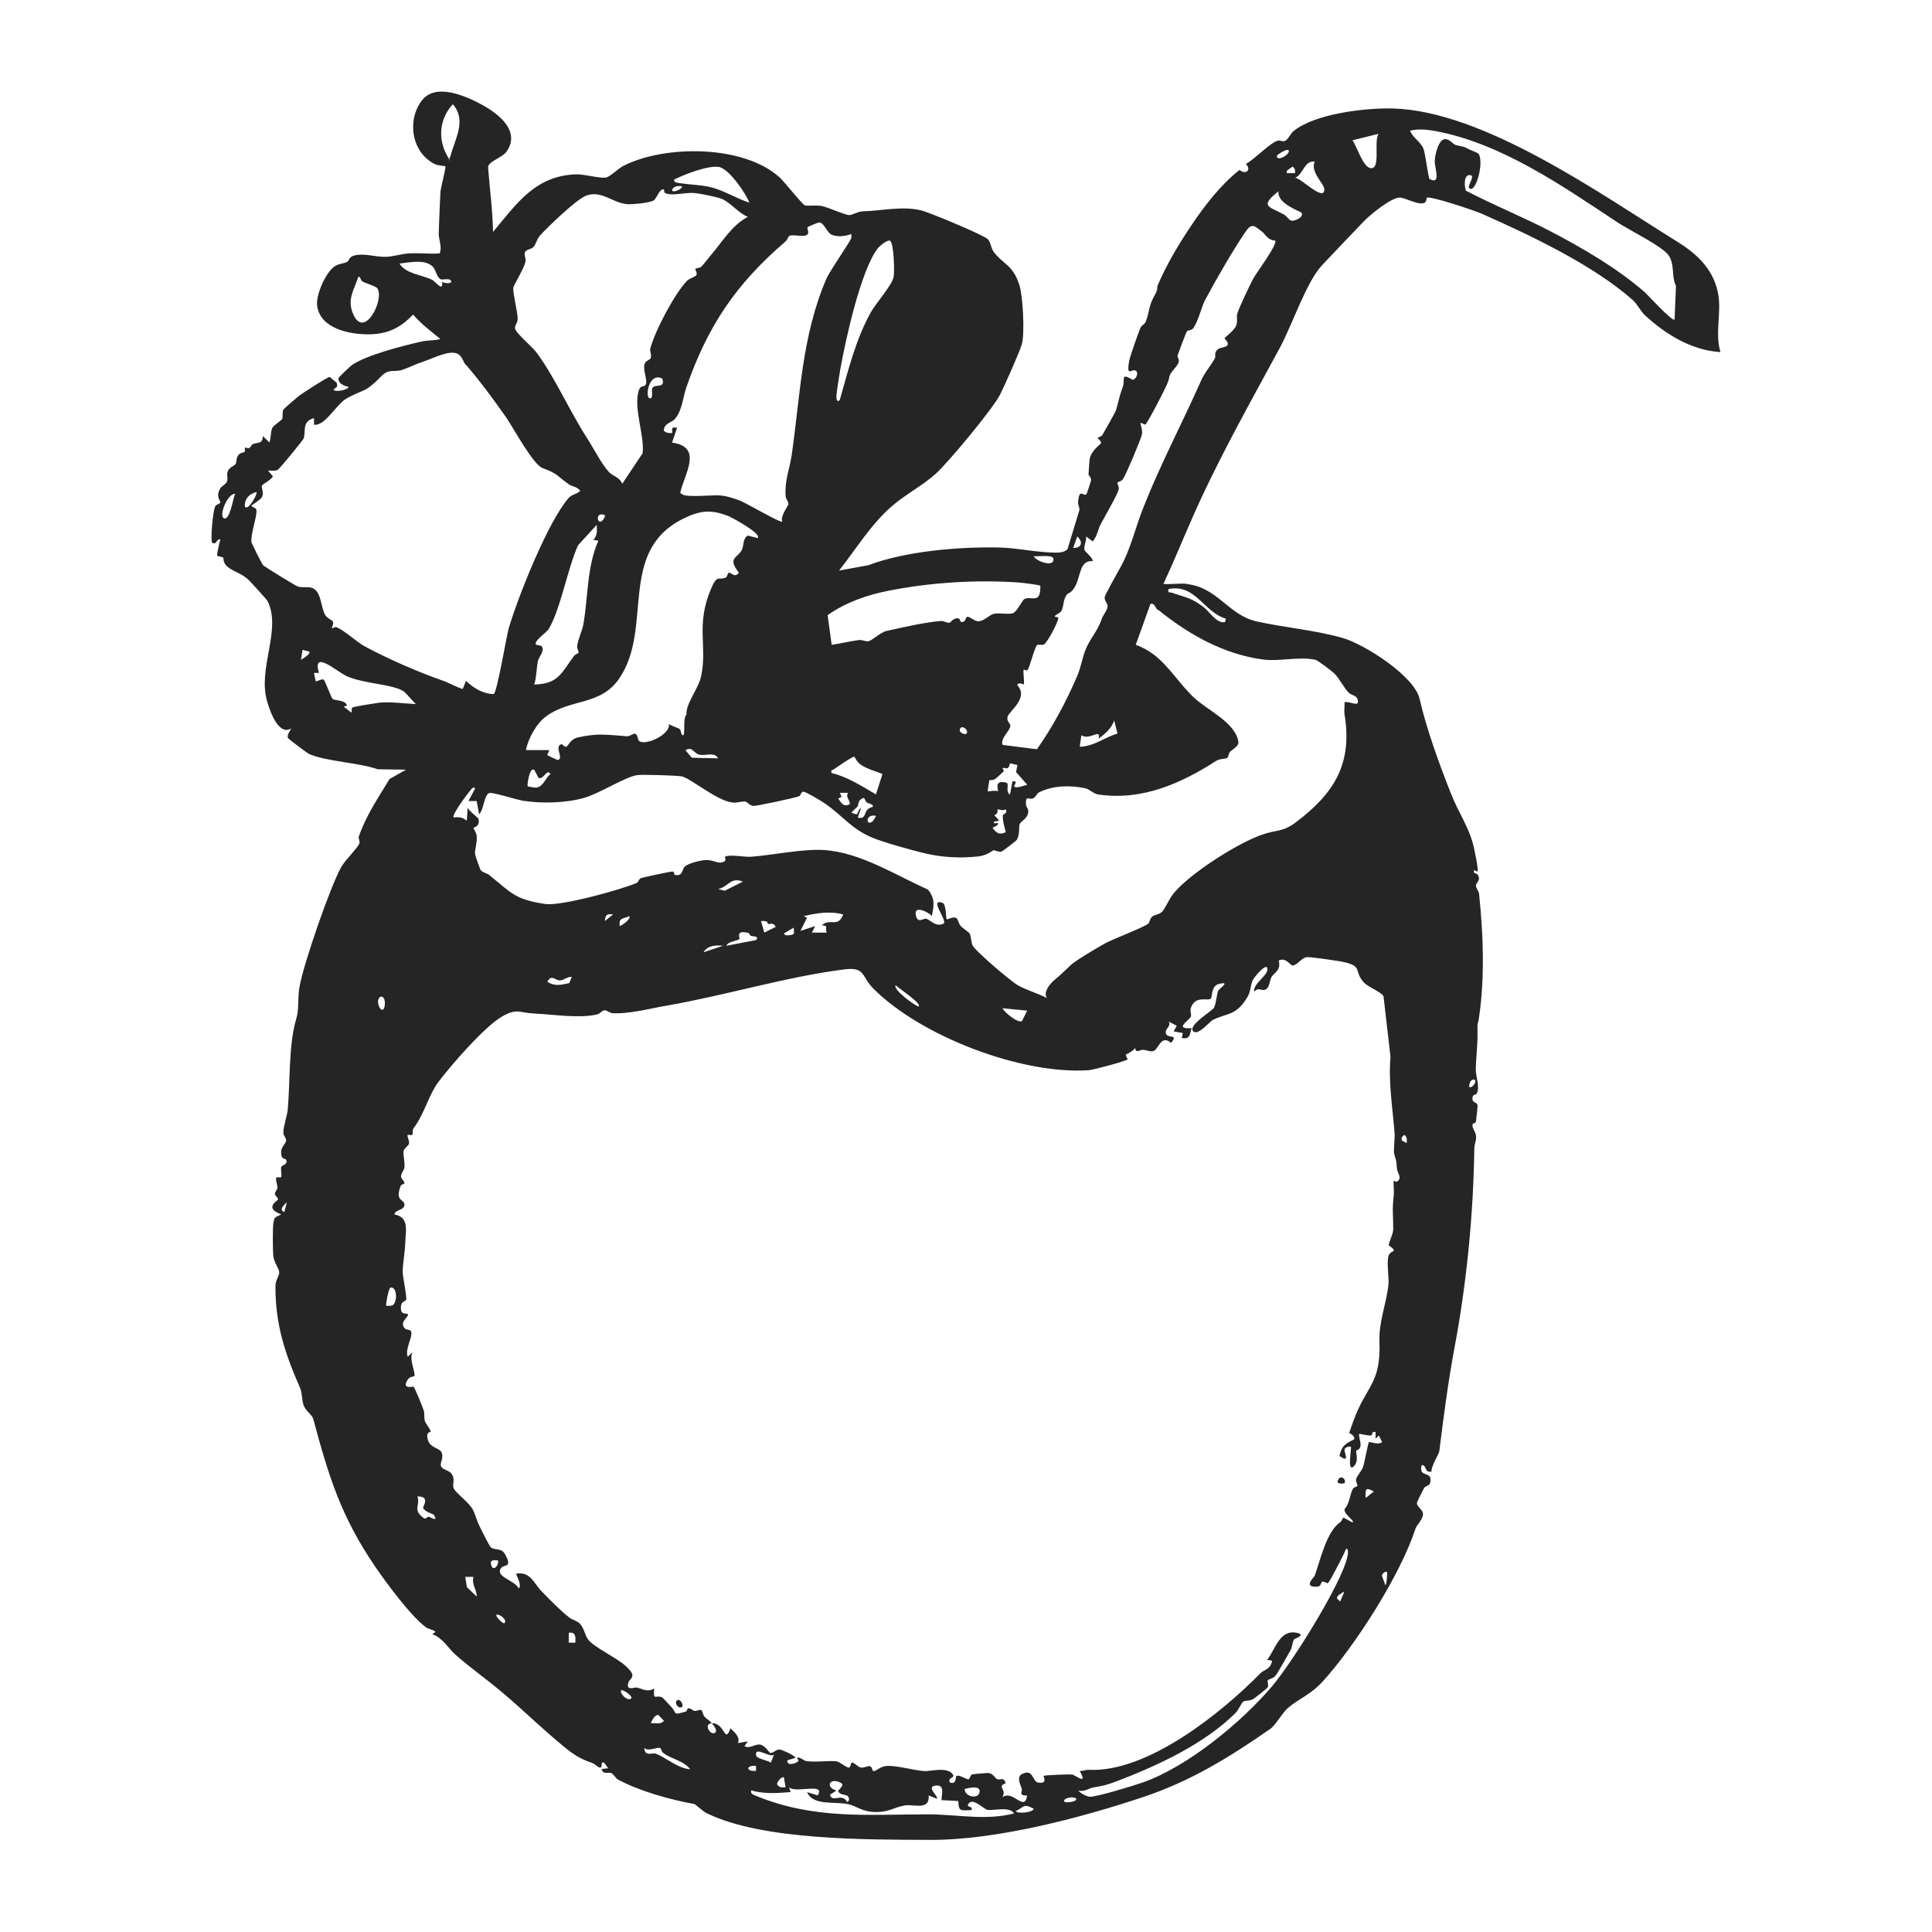 <?xml version="1.0" encoding="UTF-8"?>
<svg xmlns="http://www.w3.org/2000/svg" id="Layer_1" version="1.1" viewBox="0 0 2100 2100">
  <!-- Generator: Adobe Illustrator 29.6.1, SVG Export Plug-In . SVG Version: 2.1.1 Build 9)  -->
  <defs>
    <style>
      .st0 {
        fill: #252525;
      }
    </style>
  </defs>
  <path class="st0" d="M1290.6,634.9c33.3,4,44.7,33.8,75.5,40.6,30,6.6,63.3,9.5,92.9,17.8,23.6,6.6,78.3,41.4,84,66.2,7.2,32,21.9,72.4,34.7,104.5,7.3,18.4,18.3,34.2,23.4,53.4,1.2,4.4,6.3,27.9,4.8,30.1l-3.5-1.8c-1.5,4.7,2.4,3,3.6,4.8,4.3,6.5-1.6,8.4-1.7,12.2-.1,2.7,3.1,5.7,3.4,9,4.6,43.8,6.3,90.2,0,133.8-1.5,10.3-2,4.1-1.7,16.3.3,13.7-1.7,27.9-1.9,41,0,7.1,4.8,19,1,25.9-1,1.8-5.2.3-4.6,6.2.4,4.3,5.2,2.6,5.6,7.1,0,.9-1.6,16.4-1.9,17.6-.4,1.5-3.9.7-3.7,3.8.2,4.2,3.8,6.8,4,12.5.1,4-2,8.2-2,12.5-.9,70.7-8.4,146.8-21.2,214.7-7.2,38.6-12.1,76.1-16.8,114-.5,4.1-9,16.1-8.5,22.5-8.5,1.3-4.7-7.3-10.7-7.1-4,15.4,13.4,4.6,8.9,20.2-.6,2-4.8,2.4-6.3,4.8-1.1,1.8-7.5,14.7-7.7,15.5-.8,5.1,7.1,7.6,6.5,13.5-.5,5.4-7,11.5-8.2,15.2-16,49.6-64.9,126.4-100.5,165.7-13,14.4-25.2,18.4-37.5,28.6-6.7,5.6-14,19.3-19.7,23.2-44.1,30.6-86,56.7-138.4,74.2-68.8,22.9-160.1,46.9-232.3,46.5-67.8-.4-181.8.7-242.3-29.2-4-2-11.9-9.6-13.2-9.8-25.4-4.6-59.1-13.8-82.7-26.5-2.8-1.5-4.9-6-7.4-7.1-3.4-1.6-8.7,2.4-10.6-4.4l7.2-.9-4.5-6.2c-5.2-1.3-.1,6.7-5.3,5.3-1.9-.5-4.7-3.8-7.7-4.8-12.3-4.4-18.8-8.1-29.6-16.9-22.9-18.6-44.6-39.9-66.5-58.5-16.9-14.4-35.7-27.6-52.4-42.3-7.5-6.6-14.1-18.6-25.2-22.2l3.5-2.6c-3.2-3.1-7-2.4-10.8-5.3-16-11.8-42.8-48.1-54.5-65.2-37.2-54.5-50.7-97.9-67.6-161-1.1-4.3-8.2-8.7-10.4-14.7-2.2-6-1.5-13.4-4-19.2-16-36.4-26.9-68.5-26.7-110.5,0-6.7,4.4-11,4.1-15-.4-4.7-5.9-10.8-6.5-18.3-.5-5.9-.7-30.3.2-35.3,1.3-7.9,2.2-5.5,8.4-9.4-19.1-7-3.8-14.6-3.5-16.1.4-2-3-4-3.2-5.7-.4-2.7,2.6-4.8,2.7-7,.1-2.7-2.6-9.9-1.1-11.3.6-.6,4.4.5,5-.2,1.2-1.2-.6-8.3.2-11.1.6-2,8.1-2.9,5.1-8.1-.9-1.5-5.5.5-5.2-8.3.2-6,5.4-9.2,5.4-12.5,0-2.8-3-5.2-3-8.6.1-7.7,4.1-17.4,4.8-25.4,2.7-30,.8-69.7,9.1-97.7,3.5-11.6,1.4-21.4,3.5-34.4,3.9-24,33.5-109.8,45.6-131.2,4.5-7.9,17.2-19.8,19.5-25.3,1.1-2.6-1.2-5.6-.5-7.6,7.8-22.8,20.9-41.9,33.4-62.6l18-10.2-30.7-.4c-21-7.4-55.3-8.3-74.7-16.6-1.4-.6-22.2-16-22.9-17.3-2-3.4,3.8-10,3.3-10.4-13.9,8.1-23.2-19.5-26.2-30.1-10.2-36,16.3-77.7.5-108.7-.7-1.4-18.6-21-20.7-23-7.4-7-17-8.9-23.1-14.4-4.8-4.2-3.8-9-4.1-9.4-1.5-1.4-6.2-1.5-6.7-2.2-.7-1.1,2.6-15,3.5-17.7-4.6-1.3-4,6.6-8.9,3.5-2.2-1.4.5-34.4,3.4-39.8,1-1.8,5.1-2.4,5.4-4,.4-1.7-5.2-5.7-.4-14.7,1.8-3.4,6.4-4.6,7.7-8.3,1.3-3.6-.6-6.5.5-10,1.8-5.7,6.9-6,8.9-8.9,1-1.5.4-6.7,3-9.7,2.5-2.8,5.6-2.3,6.6-3.3,1-1.1,0-4,.5-4.7.2-.3,3.4,1.2,4.7.4,2-1.2,2.2-3.3,3.6-4,5.2-2.7,10.9.6,11.1-9l7.1,7.1c2-4.9,1.1-11.1,3.1-15.7,1.2-2.8,10.2-8.5,10.7-9.7,1.4-3.2-.2-7,1.4-10.3.5-1,13.9-12.5,16.1-14.3,3.9-3.2,31.5-21,34.3-21.3l7.6,6.4c1.7,6.3-1.5,4.3-3.5,7.7,3.2,3,18.1-.9,16.1-3.5-4.3-.4-11.9-4.1-10.5-9.5.2-1,13-13,14.6-14.1,16.1-11,56.5-21.2,76.2-25.6,6.4-1.4,13.4-.7,19.8-2.6-10.5-8.7-20.3-15.7-29.7-26.6-13.7,14.5-27.6,21.3-48,21.5-20.9.2-53.3-6.1-56.3-31.4-1.4-11.6,9.5-36.7,19.7-42.9,4.6-2.8,9-2.4,13-4.5,1.8-.9,2.2-5.1,6.5-6.5,10.7-3.5,24.3,1.3,35,1.1,7.6-.1,17.3-3.2,25-3.7,11.3-.7,22.7.7,34,0,3-7.6-1.3-14.9-1-22.3.6-14.8,1-30,1.9-44.8.3-4.6,6.3-26.7,5.3-27.7-.4-.4-7.8-.5-11.2-2.2-25.3-12.3-31-47.2-14.5-69.1,14.9-19.7,47.5-5.2,65,4.2,17.6,9.5,42.7,28.3,27.5,50.8-4.9,7.3-19.5,10.5-20.4,17.2,1.8,23.7,5,46.9,5.4,70.5,25.7-30.6,45.7-61.1,90.3-62.6,8.3-.3,24.4,4.3,32,3.6,4.4-.4,14.1-10.1,19.4-12.8,45.1-23,131-23,170.1,12.8,5.1,4.7,24.4,29.3,27.2,30.1,3.5,1,12.5-.5,18.7.8s24.4,9.5,29.4,9.8c3,.2,9.5-3.9,14.7-4.1,19.6-.4,42.9-6.1,63.6-1,9,2.2,68.1,26.8,72.4,31.3,3.3,3.4,3.4,9.6,6.2,13.5,10.1,13.8,20.8,13.7,28.1,36.2,3.9,11.9,6,52.8,2.7,64.4-2.4,8.6-18.8,45.2-23.7,54.9-8,15.7-56,73.3-69.7,85.8-14,12.7-33.8,23.1-48.2,35.7-22.9,20-38.4,46.1-57.1,69.7l31.7-5.8c40.8-15.3,97.4-20.1,141.6-19.3,20.2.4,42.5,5.6,62.4,5.6,4.8,0,8.9-.4,12.6-3.6l12.9-42.5c.5-2.9-1.6-5.9-1.4-8.5,1.2-16.3,5.7-6.2,9-8.8.6-.5,4.9-14,5.1-14.9.4-3.7-2.7-5.5-2.7-6.7.3-4.1.7-12.1,1.1-15.9,1.2-9.9,12.3-17,12.5-18.1.5-2.1-3.6-4.9-3.6-5.3,0-1.2,4-2,4.8-3.2,2-3.3,14.5-25.4,15-27.1,2.8-9.3,3.5-15,7.5-25.9,2.9-7.9-3.2-15.4,10.9-7.3,4.3-1.2,7-9.4,1.9-10.4-4-.8-8.8,7.1-6-9.9.7-4.5,10.1-31,12.2-36,1.6-3.6,4.6-3.7,5.8-6.8,4.6-11.6,2.4-15.8,10.4-30.1,3.8-6.9,1-5.6,2.8-9.8,9.5-22.4,22.9-44.7,36-64.2,14.9-22.2,31.9-44.4,52.8-61,6.6,5.6,13.5.2,6.9-6.5,9.2-4.9,25.2-21.8,33.7-25,3.5-1.3,6,1.2,8.8,0,3.3-1.3,6.3-8.3,9.2-10.6,23.4-19.2,78.6-25.4,107.9-24.7,99,2.6,225.8,92.9,309.3,144.8,22.5,13.9,40.6,31.3,44.8,58.8,3,19.6-3.9,42,2.2,61.2-31.3-1.8-59.5-19.2-82.2-40.1-4.3-4-8.7-12.6-13.1-16.4-43.1-38.2-111.2-70.4-164.2-93.9-7.1-3.2-56.6-19.9-60-17.3.5,13.4-20.3.8-28.1-.2-9.1-1.3-33.4,18.8-40.1,25.8-14.9,15.5-30.7,32.1-45.3,47.6-17.2,18.3-32.3,64.6-46,89.9-32.2,59.6-66.6,120.2-94.7,183.9-10.7,24.2-20.6,48.7-31.8,72.7,8.3.7,17.8-1,25.9,0ZM489.5,170.4c4.7-19.2,18.3-39.4,2.7-57.1-14.1,15.2-16.6,36.6-6.7,54.9s0,3,4,2.3ZM1820.2,347.3l1.5-36.6c-5.3-10.9-1-22.4-7.8-32.9-6.2-9.7-43.2-27.8-55.3-35.8-59.9-39.6-126.5-86.3-198.7-99.6-9.3-1.7-17.9-2.5-27.2-.4,3,8.1,11.7,11.9,14.7,20.1,2,5.5,5.1,31.9,6.6,32.6,12.8,6.5,5.3-12.1,5.5-19.6.1-5.9,3.9-23.9,11.3-23.9,5.1,0,8.5,5.6,11.5,6.4,9.2,2.5,6.5.5,15.4,5.1,2.3,1.2,8.8,3.3,9.6,4.7,6.1,10.2-3.8,43.9-10.3,37.1-2.5-2.7,7.2-13.8.9-14.2-7.2-.5-6.2,12.1-4.6,16.9,30.1,15.8,61.7,28.4,91.8,44.1,35.3,18.4,72,39.8,102.1,65.8,3.8,3.3,30.4,32.7,33.1,30.3ZM1498.7,145.4l-28.6,7.1c4.7,6.6,11.2,28.3,19.1,30.1,12.5,3,3.3-30.5,9.5-37.3ZM1400.4,163.2c-1.9-1.8-12.4,5.1-12.5,6.2-.4,7.5,16.2-2.8,12.5-6.2ZM1429,175.7c-11.4-1.5-11.6,12.8-21.4,17.8,4.7-2,32.3,27.4,31.9,12-.2-5.7-15.7-18.9-10.4-29.8ZM814.6,220.4c-4-10.4-22.3-37.3-33.5-39-11.5-1.7-37.9,8.3-48.7,14,.7,3.4,3.6,3.2,6.2,3.6,10.5,1.7,22.9,1.9,33.2,4.3,15.1,3.6,28.2,12.3,42.8,17ZM1407.6,188.2c.4-3.3,0-5.2-2.7-7.1l-6.2,4.5v2.6s8.9,0,8.9,0ZM741.4,202.6c-11.2-2.7-15.5,9.3-4.1,4,1.6-.8,3.8-2,4.1-4ZM721.7,206.1c-4.3-2.1-7.7,9.1-10.8,11.5-4,3-25.1,5-30.6,4.2-15.4-2.1-27.4-15.5-43.7-8.9-10.4,4.2-41.2,33.7-49.7,43.2-3.5,3.9-4.6,10-7.2,12.5-2.3,2.3-7.5,2.4-9,5.4-1.5,3,1.3,6.8.4,10.8-1.7,7.3-13,25.7-13.2,27.9-.6,5.5,4.8,26.9,4.8,33.9,0,4.8-4.1,7.7-2.6,11.3,2.2,5.6,18.3,18.8,23.1,25.3,19.9,26.8,35.9,63.6,55,93.2,7,10.8,15.7,28.2,23.9,36.9,3.8,4.1,11.5,5.3,14.2,12.6l22.2-33.2c2.4-19.4-10.9-51.1-3.7-69.5,1.9-4.9,5.9-1.9,7.2-5.6,1.9-5.1-3.1-14.5-1.6-21.2,1.1-5,5.9-4.4,7-7.5,1.1-3.2-1.3-6.9-.6-9.7,4.5-18.4,26.7-60.6,40-74,2.7-2.7,8.9-4.3,10.1-6.1,1.5-2.3-1.7-6.2-1.1-7.1.2-.3,4.9-.5,6.7-2.3,1.1-1,8.3-10.1,10.5-12.7,12.5-14.6,22-31.7,39.9-41.3-10.9-4.3-19.5-16.6-29.9-20.1-5.4-1.8-22.4-5.3-28.1-5.8-9.7-.9-25,3.7-31.9,0-1.4-.8-1.1-3.5-1.2-3.6ZM1414.6,231.2c-1-1.5-27-9.9-24.9-23.3-21.6,17.1-9.8,16.5,6,25.3,2.8,1.6,5.5,6.1,7.8,6.6,3.8.9,14.4-3.9,11.1-8.6ZM744.1,538.4c8.5,1.6,25.9,0,35.7,0s20.3,4.3,23.3,5.3c6.8,2.2,45.3,25.1,47.2,23.3-2.5-5.9,6.7-17.6,6.7-19,0-3.2-2.9-5.7-3.1-8.8-1-17.9,4.4-29,6.7-45,9.3-64.6,10.9-129,37.6-191.1,3.9-9,26.5-41.2,27.1-44.4.3-1.4,0-3,0-4.4-6.4,2.6-14.8,3.6-21.4.8-5.1-2.2-8-13.1-13.4-13.3-1.3,0-12.2,4.4-12.7,5.2-1,1.5,2.6,6.1-.7,8.3-4.1,2.8-15.2-1-19.4,1.2-.7.4-2,4.4-3.8,5.9-53.5,45.9-84.4,91.2-107.8,158.4-4,11.5-4.3,25-12.6,34.7-3,3.6-11.8,4.6-11.9,12.2.6,2.7,7.8,3.7,8.9,2.7,1.2-1.1-2.8-7.5,5.4-5.3l-5.4,16c33.9,4.7,13.7,33.5,8.9,54.4.2,1,3.9,2.7,4.5,2.8ZM1371.2,251.4c-8.3-6.6-10.8-9.2-17.9,1.3-13.8,20.3-31.4,51.1-43.2,73-4.4,8.3-7.3,22.9-13.1,31.1-1.9,2.6-5.7,1.8-6.9,3.4-.9,1.2-9.6,24.3-10.2,26.4-.7,2.2,4.7,4.4-1.9,12.4-9.9,11.8-4.5,6.5-9.6,19-2,4.9-21.3,42.4-23.5,43.5-.7.4-4.4-2.4-5.2-1.7-.5.5,2.8,8.4,1.4,13-2.1,7.1-16.4,41.4-20.3,47.7-1.7,2.8-5.8,3.4-6.1,3.9-.7,1.2,1.9,4.5,1.3,7.4-1.2,5.8-16.3,31.6-20.1,39-2.5,4.9-3.3,12.2-8.2,17.7l-7.1-5.4c.5,4.9-2.7,9.8-1.8,14.8.3,1.5,9.6,8.7,8.9,12-14.2-1.1-12.9,15.7-18.7,26.8-4.7,8.9-7.7,7.2-9.6,9.9-4.1,5.6-2.9,12.9-5.8,17.6-1.6,2.5-6.2,3.9-7,5.5-.7,1.5,3.4.3,3.7,1.9.6,3.5-12.3,27.7-15.7,29-2.1.8-5.9-.3-7.3.6-2.5,1.6-8.1,24.1-10.1,26.7-1.4,1.9-4.3-.3-4.4-.2-1.1,1.9,1,14.8,0,16.1-.5.6-5.6-3.2-7.1.9,13,13.9-8.8,28.2-10.5,34.3-1.4,5.1,3.1,7.1,3,10-.2,5.5-11.2,13.3-8.4,20.7l37.3,4.7c17.5-24.8,31.8-51.8,43.8-79.6,4.2-9.8,5.4-19.7,9-28.5,5.5-13.4,12.6-19.1,17.8-33.9,1.4-4,6.3-9.7,6.2-13.5,0-3.6-3.8-5.7-3.1-10.2.3-1.8,14.5-27.7,16.8-31.6,10.8-18.6,16.5-43.4,24.8-64.5,18.7-47.5,43.2-93.9,63.1-138.8,4.1-9.2,10.4-15.9,15-24.3,1.5-2.7-1.7-6.5,4-10.3,2.7-1.7,9.1-1.8,9.9-4.4,1-3.3-3.3-6.2-3.3-7.1,0-.9,10.6-8.4,12.6-13.9,1.9-5.2,0-8.2,1.2-12.9,1.6-5.9,13.9-31.7,17.4-38.2,3.3-6.1,26.5-36.9,23.8-41.2-8.1-.3-10.7-7-14.8-10.2ZM912.8,434.8c9.2-32.3,17.4-66.2,33.9-95.6,5.5-9.8,22.2-28.2,24.6-37.9,1.2-4.8.4-38.3-4.1-39.7-3.1-1-11.2,5.9-13.1,8.3-18.6,24.1-35.2,100.3-40.9,132.4-.9,5.2-4.3,26.1-4.1,29.9.2,2.6,1.3,5,3.6,2.7ZM489.6,304.4c-1.8-1.9-8.7,0-10.7-.9-4.1-2-5.2-10.1-8.2-13.3-8.3-9-25.8-4.9-36.5-3.7,7.1,11.3,24.1,12.1,35.2,17.5,4.7,2.3,12.1,14.2,11.3,2.1,2,2.4,13.1,2.6,8.9-1.7ZM410.5,313.8c-1.7-2.9-13.1-5.8-16.4-7.8-2.7-1.6-1.8-5.4-4.6-5.2-4.5,14.1-12.1,23.9-6.2,39.2,12,30.7,34.6-13.7,27.1-26.2ZM506.3,396.7c-2.7-3.1-4-9.6-8.6-12-9-4.8-26.9,4.8-36.8,8.1-9.6,3.2-15,6.1-23.1,9-9,3.3-14.8-1.7-23.3,7.1-19,19.6-19.5,13.4-39.2,25.1-7,4.2-18.4,21.4-26.2,25.6-2.6,1.4-4.7,2.5-7.8,2v-7.2c-13.3,4-8.7,13.3-11.1,21.9-.6,2.1-26.3,33.2-28.2,34.3-3.3,1.8-7.2.7-10.7.9l5.3,6.2c-1.5,3.9-10.7,8.1-11.7,9.9-1.5,2.7,2.4,7,0,12.4-1.5,3.5-11.6,8.8-11.6,9.9,1.8,2.3,5.4,1.5,5.5,5.3.2,7.6-6.4,25.1-5.5,34,.1,1.4,11.6,24,12.5,25,1.5,1.7,35.5,22.5,37.6,23.2,5.3,1.7,9.9.3,14.7,1.3,11.3,2.5,10.6,21.7,15.2,29.5,2.4,4.1,7.6,5.5,8.6,7.6,1.2,2.6-1.7,6.3-1,7.1.4.5,3-2,5.3-1,8.7,3.8,21.7,16,29.8,20.4,24.5,13.4,60,28.8,85.5,37.6,6.6,2.3,14.4,6.9,21.5,9l3.5-8.9c8,7.8,18.5,14.3,30.1,14.4,3.6-.8,13.9-63.1,16.4-71.6,9.9-33.6,42.7-116.3,65.2-141.6,3.5-4,8.9-4,12.5-7.6-3-4.6-8.5-4.5-12.4-7.2-14.5-10.3-10.9-10.9-28.7-17.7-10.3-3.9-31.7-43.9-39.5-55.1-13.4-19.2-28.5-39.6-43.7-57.2ZM720,411.6c-14.9-8-19.5,21.3-13.4,21.4,4,0,1-9,2.5-11.2,3.4-5.3,14,1.4,10.9-10.2ZM278.8,534.9c-7.8,1.6-13.7,7.9-12.5,16.1,4.1,4,13.9-14.5,12.5-16.1ZM255.6,536.7c-8.4-.5-18.8,25.3-11.6,26.8,6.1,1.2,9.2-21.8,11.6-26.8ZM823.5,584.9c5.3-4.6-28.4-22.5-30.9-23.6-19.3-7.8-31.6-6.7-50,2.5-72,35.8-32,118.5-69.4,173.5-20.4,30.1-52.4,21.6-79.4,41.2-10.6,7.7-19.6,23.8-22.1,36.8h25c.7.6-2.1,5-1.8,5.4.4.5,11,5.6,11.6,5.4,6-1.9-2.5-12.2,1.8-16.1,3.5-3.2,4,2.3,7,1.7,2.5-.4,4-8.2,13.1-10.2,21.9-5,32.8-2.6,53.2-1.2,2.8.2,6.6-3.2,8.8-2.7,2.9.7,2.5,6.6,4.5,8,7.3,5.1,34.2-7.4,32.2-18.8,2.7,2.6,10.1,4.2,12,5.9,1.1,1,1.1,6.3,3.2,6.6,3,.3-.4-19.2,3.9-22.5-.9-12.3,13.1-28.2,15.9-41.7,7-32.9-6.1-55,10.6-94.7,7.3-17.4,8.2-8.6,16.6-12.9,1-.5,1.5-4.6,3.1-5,2.1-.5,6.4,6.3,10.7,0-12.8-16.8-1.6-15.1,3.4-25.1,2.2-4.5.6-11.7,6.3-15.3l10.7,2.8ZM657.4,559.9c-12.2-5-7.5,15.1-.9,3.6.7-1.3,1.3-1.8.9-3.6ZM648.5,570.6l-20.1,22c-11,23.5-19.3,70.4-32,91.1-2.2,3.6-12.1,10-13.9,14.7-1.6,4.1,4.7,2,6.4,4.3,3.5,4.7-3.2,11.2-4.2,15.8-1.7,8.1-1.4,17.3-4,25.5,26.5-.3,30.2-13.6,43.2-31,1.4-1.9,4.6-2.8,4.8-3.2.8-1.4-1.7-5-1.4-7.5,1.3-8.7,5.5-16.3,6.8-23.7,5.3-30.4,3.7-62.3,16.3-90.9l-5.4-.9c4.4-4.9,4-9.8,3.6-16.1ZM1166.5,595.6c9.5.2,11-6.8,4.4-12.5l-4.4,12.5ZM1123.6,604.6c2.2,5.3,22.8,12.9,21.4,2.6-.6-4.5-17.6-2.2-21.4-2.6ZM1130.8,636.7c-.6-1-20.9-3.4-24.1-3.6-46.3-3.1-95.4,0-140.9,9-23.5,4.6-46.5,12.7-66.2,26.5l4.4,32.3c9.9-1.5,19.8-3.9,29.7-5.2,3.6-.5,6.9,1.8,10.1,1.3,3.9-.5,13.1-9.6,19.5-11.1,17.7-3.9,41.5-9.5,59.5-10.9,3.1-.2,6.7,2.3,9,1.9s3.4-4.7,8.9-4.9c3.3-.1,2.7,3.6,3.5,3.8,5.9,1.5,4.7-4.7,7.2-5.3,2.6-.7,7.8,5,12.1,4.8,6.4-.2,11.7-7,16.8-8.1,6.5-1.5,15.1,1.1,20.7-.7,4.2-1.3,10.5-14.4,12.3-15.3,8.1-4,17.9,6.4,17.5-14.6ZM1332.6,672.5c-24.4-7.1-33-38.2-62.5-32.2-.9,5,1,3,3.9,4,15.2,5.4,20.5,5.1,34.4,15.7,6.1,4.7,14.4,18.4,23.2,16.1l.9-3.6ZM1258.2,662.9c-2.3-1.9-2.9-7.6-7.7-6.5l-16,44.5c6.7,2.2,14.4,6.6,19.9,10.8,16.7,13,27.9,32,43.3,46.5,14.5,13.7,45.1,27,48.4,48.1.7,4.7-6.3,8.1-9,10.8-1.7,1.7-1.8,5.8-3.1,6.7-1.9,1.3-8.3.7-12,3.2-37.7,24.3-80.6,43.6-127.9,36.6-6.2-.9-9.3-5.7-14.6-6.8-16.5-3.5-34.7-3.1-50,4.4-3.2,1.6-3.3,5.7-7.6,6.9-3.2,1-7.5-4.1-6.7,6.8.2,2.6,3,4,2.4,8.3-1,6.9-7.9,9.2-9.2,12.5-1.4,3.3.7,11.5-3.6,17.7-.6.8-15.4,12.2-16.4,12.3-3.8.6-6.3-1.6-8.4-1.5-.9,0-6.7,5.6-16.7,6.7-20.9,2.3-41.3.9-61-4.1-15.4-3.9-33.2-8.8-48.4-14.1-28-9.8-36.3-25.3-58.5-40.2-3.4-2.3-19-11.6-21.7-11.9-3.5-.3-2.8,3.7-5,4.8-3.5,1.7-46.5,10.8-49.6,10.6-4.5-.4-6.7-4.4-9.2-4.8-3-.5-8.5,1.8-13.9,1.1-17.4-2.1-46.2-27.2-55.5-28.5-5.8-.9-42.5-2.1-47.9-1.3-13.2,2-40.8,19.9-57.5,24.7-19.9,5.7-45.4,6.3-65.9,3.3-7.1-1-33.7-9.7-37.4-8.5-5.6,1.8-6.1,18.8-11,23l-2.7-14.3h-8.9s7.1-13.4,7.1-13.4c.4-1.2-1.8-1.3-2.6-.9-1.7.9-23.4,29.5-20.6,32.1,5.8-.6,9.8-.2,14.3,3.6l.9-14.3c1,3.3,11.5,11.2,11.7,12,2.4,8.7-5.5,9.5-5.4,10.3,0,.8,3.2,4.4,3.6,8.9.6,7.1-2.4,14.7-1.8,19.5.1,1.2,5.4,16.6,6.1,17.3,2.2,2.7,6.5,3.1,9.1,5.2,24.2,19.2,27.1,26.6,61.2,31.6,17,2.5,82.4-15.6,99.3-22.9,1.7-.7,2.1-4.1,4.4-5.1,1.6-.8,33.1-7.6,34.9-7.3,1.3.2,1.2,3.4,2.3,3.7,8.4,1.8,7.3-5.4,10.5-8.9,3.6-3.8,17.6-7.1,23.1-7.3,6.6-.2,12.1,3.1,15.4,2.8,9.2-.7,4.7-6,5.2-6.3,5-2.9,21.9.4,27.6,0,24.3-1.7,56.5-8.9,80.6-7.3,39.3,2.6,77.4,27.3,112.5,42.9,8,9.8,6.6,17,4.3,28.7-4.5-4.8-19.5-11.7-17.5-1.2s8.4,3.1,11.6,4.3c5.3,2,9.8,8.8,18.1,5.5,6.5-2.1-16.5-28.2-.6-22.9,4.1,1.4,3.5,16.7,4.5,17.8.8.9,7.3-3.6,10.8-1,1.4,1,2.2,5.8,4.3,8.2,2.5,2.9,8.9,6.7,9.9,8.5,1.8,3.3,1.3,9.8,3.5,13.4,4.3,6.9,40.7,38,48.8,42.7,8.7,5,22.2,9,31.6,13.9-4.1-6.1,3-15.1,7.7-19.1,8.2-6.9,10.4-9.2,18.2-16.6,5.3-5.1,29.5-19.3,37.2-23.6,9.1-5,42.3-17.4,47.2-21.6,1.6-1.4,1.5-5.4,4.1-7.5,2.8-2.4,7.5-2.1,10.8-5.3,3.2-3.1,7.8-14.2,12.4-19.8,17.6-21.7,69-54.3,95.3-63.7,17.2-6.2,22.9-2.6,37.9-13.9,41.7-31.5,61.5-63.5,52.8-117.1-.7-4.3.2-8.9,0-13.3,5.3-1.6,16.6,6.2,14.3-2.7-1.3-5.1-6.4-4.3-10-7.9-4.5-4.4-10.2-15.5-15.2-20.5-2.5-2.5-18.2-14.4-20.7-15-17.3-3.9-39.3,2-56.8-.3-43-5.7-81-27.2-114.5-54.3ZM336,708.2l-7.1-1.8-1.8,10.7c1.8-.8,11.3-6.6,8.9-8.9ZM439,751.6c-12.3-8.3-43.9-8.1-62.6-16.9-10.4-4.9-37.4-29.2-29.7-3.3h-5.4s1.8,9,1.8,9c.9.8,6.9-2.9,8.8-1.7,1,.6,8.4,19.9,9.5,20.9,2.4,2.3,14.3.7,15.7,7.5l-3.6.9,8,6.3c1.9.4-.5-4.1,2-5.5,1.3-.7,25.7-4.7,28.5-5,13.6-1.2,26.6.9,40,1.5-2.9-2.6-10.8-12.2-13-13.7ZM1214.7,797.5l-3.6-14.3c-3.1,8.5-9.8,14.6-17,19.6,3-11.9-9.6,2.4-18.7-3.6l-1.8,12.5c15.8-.4,27.5-10.6,41.1-14.3ZM1050.4,797.5c3.6-3.6-5.9-11-7.1-4.4-.7,3.8,5.8,5.7,7.1,4.4ZM780.7,824.3c-4.8-7.9-13.8-1.9-21.5-4.3-5.4-1.7-6.5-8.9-14.2-4.6l7,8.2,28.7.7ZM928.7,822.6c-1.7-.9-19.1,11.4-22.5,13.7-1.6,1.1-3.3-.3-2.3,4,16.7,3.7,33.3,14.5,48.2,23.2l7.1-22.2c-7.9-3.2-16.6-5.3-23.7-10.2-4.3-3-6.3-8.2-6.8-8.5ZM1105.8,831.5l-8-1.8c-2,9.2-5.2,3.5-8.1,5.4-.1,0,1.7,2.5,1.3,3.2-.3.5-7.1,6.7-8.1,7.5-4.3,3.4-7.1,1.7-7.3,2-.3.5-2.3,11.9-1.9,12.4,16.3-2.5,10.1,3.8,10.6-6.3.3-6.2,10.2-3.3,10.6-2.5,1.4,2.5-1.7,9.6,2.9,12.3l2.7-14.3c7-1.3,1.2,4.5,1.8,5.4,1.9,2.7,11.5-1.2,14.3-1.8l-12.2-13.8,1.5-7.6ZM580.6,836.8c-5.1-3.5-7.8,17.1-7.1,17.8.3.4,8.1,1.7,9.5,1.5,8-1.2,9.9-11,15.5-14.8-4.7-6.3-6.8,6.2-13.1,4.3l-4.7-8.8ZM921.8,861.8h-8.9s1.9,4.3,1.9,4.3l-3.7,1.9c3.9,5.2,5.1,9.2,12.5,6.3.6-5.2-5-7.6-1.8-12.5ZM941.9,872c-1.1-.7-1.5-3.9-3.2-4.7-5,1.7-5.3,4.3-6.4,9.2l-7,6.8c10.5,4.5,4.4-.7,10.7-5.3l-3.6,10.7c11.3,2.5,4.4-9.1,16.1-11.6,1.7-3-4.5-3.6-6.6-5ZM1093.2,879.7c-2.5,2.1-8.5-.3-8.8,0-.5.6,1,5.4-3.7,6.2l5.4,6.2-5.4.9c-2.6,4.3,7.1-.7,3.6,3.5-1.6,2-5.6,2.5-5.3,3.6,4.6,5.8,7.1,7.5,14.3,4.5-1.4-4.8-3.9-14.1-3.2-18.7,0-.7,5.3-1.7,3.2-6.2ZM952.1,886.8c-11.8-2.7-11.2,12.1-3.5,5.9.3-.2,3.8-5.7,3.5-5.9ZM807.5,958.3c-13.7-5.3-15,5.2-26.8,8l7.1,1.9,19.6-9.9ZM916.4,994c-14.1-4-29-1.5-42.8,1.8l3.5,1.8-7.1,14.3,16.1-5.3-3.6,7.1h16.1c-2.5-6.4,3-6.9-5.3-8,9.5-8.3,17.3,3.3,23.2-11.6ZM666.4,994c-6.4-1.2-8.7.7-8.9,7.1l8.9-7.1ZM673.5,1006.5c.5.6,12.3-6.6,10.7-10.7-7.6,3.4-11.4,1.2-10.7,10.7ZM833.8,1001.9c-2.3-.7-4.2-1.1-6.6-.7l3.6,12.5,12.4-6.2c-2.6-5.4-6.5-2.6-8.5-3.3-.4-.1-.5-2.1-.9-2.3ZM862.6,1015.2c1-1.3,0-4.9.2-6.9l-10.7,6.3c1.1,4,10,1.2,10.4.7ZM814.1,1014.3c-15.2-4.3-9.8,5.5-10.3,6.3-1.2,1.8-13.1,2.8-14.2,7.4l32.2-6.2c4.2-4.5-3.9-3.8-5.7-4.7-1.5-.8-1.7-2.7-2-2.7ZM786,1028c-8.2-.7-16.5-.6-21.4,7.1l21.4-7.1ZM773.5,1873.1c14.5-.9,14.2,23.5,20.5,5.4,4.2,4.5,10.9,9.3,8.1,16.1l10.7-1.8-3.6,5.3c6.3,3,11.3-2.6,16.9-1.8,5.5.8,10.3,9.1,11,9.1,4,.2,6.3-4.1,10.4-3.7,2.3.2,16,6,17.1,9l-8.9,2.7c-.5,7.2,10.8,3,12.2.6.3-.5-1.8-3-1.5-3.3,2.3-1.6,7.2,3,9.9,3.5,10,1.6,26.5-.9,33.4.4,3.1.6,10.8,7.1,13,6.7,1.9-.3,2.3-5,2.7-5.2,2.3-1.4,6.8,4.5,10.2,5.1,3.9.7,7.8-2.1,10.1-1.4,2.4.7,2.3,5.2,3.8,5.4,2.5.2,7.5-5.2,14.2-5.7,11.2-.7,29,4.8,41.2,5.6,6.5.4,26.2-5.4,31.2,4.4,1.5,2.9-6.2,2.9-3.6,8,7.6,2.7,5.7-6,7.2-7.1,2.7-1.8,10.6,3.9,13.1,3.6,1.6-.2,1.5-4.5,3.9-5.3.8-.3,16.3-1.7,17.2-1.6,5.8.5,7.4,5.5,9.8,6.7,3,1.6,7.5-2.9,9.4,4.5-10.3,4.2,1.6,5.6-3.5,15.2,11.5-8.5,24,16.7,26.8-1.8-9.9,0-4.8-3.7-5.8-7.5-.9-3.3-6.1-12.5,0-15.7,12.7-6.8,11.5,8,17.5,9,11.4,2.1,5.7-6.8,6.2-7.2,1.2-.9,28.9-1.8,30.9-1.5,3.9.6,17.7,12.7,8.4-3.9,3.2.4,6.5-1.3,9.6-1.2,63.9,3.4,145-62.2,187.4-105.5,2.7-2.8,11.1-4,12-13.1l-5.3-.9c8.7-10.8,13.2-32.5,31.2-29.6,12.6,2.1-1.3,6.6-1.7,7.1-2.1,2.8-2.1,8.6-4.1,12.1-3.5,5.9-13.6,24.6-16.6,28-2.7,3-6.9,3.1-8,4.6-1.2,1.6,1.6,4.6-.5,8.1-.5.8-13.6,11.2-14.9,12-4.2,2.6-9.7,1.8-11.2,3-2.7,2.1-4.9,8.9-8.8,12.7-33.6,33.2-83,56.3-126.9,73.2-11.7,4.5-16.3,5.7-26.9,7.4-5.3.8-10.3,5.3-16.9,3.4,2.2,2.9,9.5,6.9,12.9,6.8,8.6-.2,47.6-12.1,57.7-15.7,48.7-17.2,107.9-66,141-105.5,20.9-25,75.1-110.8,81.1-140.4.3-1.7,1.5-8.3-1.6-7.9-1.7,5-17.9,36.4-19.8,37.4-.7.4-4-2-5.8-1.8-1.9.2-1.1,5.2-5.4,5.5-16.7,1.2-3.6-10.2-3-12,6.1-17,12.7-48,28-58.3,1.4-.9,2.2-4.6,3.3-4.7l9.8,5.3c2.6-2.3-9.9-8.6-8.7-14.7,5.7-6.2,5.3-14.7,8.9-21.7,1.1-2.1,4.6-2.6,4.9-3.1.7-1.3-1.8-4.7-1.3-7.4.7-3.8,6.1-8.9,7.7-13.8,1.4-4.1,5.3-25.9,6.3-26.8.5-.5,10.8,3.7,14.3,0l-3.6-7.1-3.5,3.5v-7.1c-4.8-1.6-2.9,2.9-4.7,3.5-2.3.7-10.3-1.4-13.2-1.7-.4,4.5,2,8.4,1.5,13-.6,5-4.6,4.8-4.7,5.1-.6,2.1,3.1,11-2.1,16.7-8.4,9.2-2.7-19.8-3.6-20.6-1.1-1-6.4.1-6.9,2.8-.7,3.5,6.5,15.7-5.6,7,2.6-11.2,6.4-13.2,16-18,1.2-4.3-5.4-6.6-5.3-7,0-.7,3.9-11.4,4.6-13.3,14.6-39.7,29.9-39.3,28.2-86.9-.7-20.5,7.6-40.6,9.8-60.9.8-7.3-2.3-25,.2-31.7,1.6-4.1,5.3-4.2,5.6-5.4.4-2.1-5.4-5.2-5.4-5.6-.3-3.7,4.8-11.8,4.8-17.9,0-15-1.4-20.2.6-37.2.4-3.4-.7-13.9,0-15.1,0-.2,2.5,1.5,3.6.8,5.9-4,.2-9-.2-14.2-1-12.2-.8-7.2-3.1-16.4-.7-2.8.9-16.9.6-21.1-2.1-28.2-6.9-55.2-4.5-83.9l-7.6-65.9c-2-4.1-17-10.3-21-14.5-12.8-13.6,1.2-18.7-28.1-23.7-5.4-.9-29.6-4.4-33.6-4.2-6.8.3-10.2,8.5-16.1,9.1-2.3.2-7.2-9.4-15.1-5.4,2.9,10.6-5.4,13.6-7.9,18-2.2,3.9-1.8,12.5-7.6,13.9-3.4.8-7-3.1-11.2,2.1-1.6-9.3,16.5-18.3,14.3-25.9-1.6-5.4-14.4,10.2-15.7,12.9-2.9,6-1.9,12-6.1,19-12.2,20.3-21.6,16.7-37.6,24.6-3,1.5-16,17.5-21.1,12.3-6.4-6.4,20.5-21.9,22.5-25.6,2.5-4.6,3.1-15.8,4.7-18.6s13.9-10.4.8-7.3c-8.5,2-7.2,13.1-8.6,15.5-2.6,4.2-16.3-3.9-21.7,9.8-1.8,4.5.7,7.5-.3,10.2-1.8,4.4-19.2,13.8.9,12.6-2.5,6.9-1.3,12.3-10.7,10.7l1-5.4-9.9-1.8,3.4-6.1-8.8-4.6c2.9,4.9-3,7.1-3.2,11.3-.3,8.7,15.2.8,5.8,11.9-11.4-9.9-13.7,8.2-19.8,9-3.9.6-7.1-1.3-10.6-1.5-4.3-.2-7.1,4.6-8.9-2.1-.9,3.2-9.4,6.8-9.7,7.4-.7,1.2,2,4.7,1.7,5.1-1.2,1.8-37.4,11.5-42.3,11.8-72.7,4.9-181.7-36.5-233.8-88.5-13.7-13.7-8.5-23.9-31.6-21.1-62.6,7.8-130.2,28.5-192.8,39.3-18.1,3.1-41.5,9.4-59.4,8.3-3.1-.2-6-3.4-8.8-3.1-2.7.3-5.1,3.8-8,4.5-19.8,4.5-48-.1-69.1-1.1-15.3-.7-17.8-6-34.1,3.3-18.7,10.7-55.5,52.8-69.5,71.6-10.2,13.7-14.4,33.2-26.8,50.1-1.4,1.9-.3,5.7-1.3,6.8-.9,1-4.6-.2-5,.2-1,.9,2.1,6.8,1.5,9.4-.6,2.6-5.2,4.8-5.9,8.2-.8,3.3,1.5,12,.9,17.3-.4,4.2-4.1,7-3.7,10.5.3,2.7,3.5,4.5,3.7,7.2,0,1.4-3.1.4-4.2,3.1-6.4,16.8,4.1,13.9,4.2,20.1,0,6.5-10.7,5.3-10.8,10.7,16.7,2.9,11.9,18.8,11.6,32.2-.2,7.7-2.9,23.5-2.7,30.5.2,6.4,4.6,26,3.8,30-.4,2-6.9.8-5.6,11.1.6,5.1,6.6,3.5,7.3,4.5,2,2.8-10,8.6-3.1,15.6,1.7,1.7,6.1,1,6.8,3.4,1.9,6.3-7.1,18.8-3.7,27.4l5.3-5.3c-4.2,7.2,3,21.8,2,25.8-.4,1.7-4.6.3-7.1,4-7.5,11.3,5.1,7.7,5.9,7.9,1.4.4,10.1,22.4,11.3,26.1,1.1,3.1,0,7.4,1.2,11.3.9,3,6,8.5,6.3,11.6,0,.6-6.2-.1-2.7,9.8,2.8,8,12.2,7.9,14.4,12.4,2.9,5.9-1.6,11.1-.6,14.9,1.1,4.5,9.1,4.3,12.1,9.4,3.8,6.5-.4,11.2,2.1,15.6,3.3,5.8,17.3,15.4,21.1,23.7,3.1,7,3.5,10.6,7.3,18.1,1.8,3.6,10.2,20.7,11.7,21.8,5,3.8,11.3,0,15.6,7.7,8.1,14.9-1.1,10.7-4.2,14.5-7.9,9.8,15,13.5,18.9,22.5,4.1-3.3-3.4-15.6-2.7-16.1,15.6-2.4,18.9,10.3,27.4,19,9.4,9.7,20.6,21.1,30.3,28.7,3.1,2.5,8.3,3.5,11.3,6.5,4.8,4.8,6,13.9,9.6,18,7.7,8.9,31.3,19.5,41,28.7,12.7,12.1,3.7,11.8,2.1,18.2-2.2,8.6,6.9,4.2,9.3,4.7,6.7,1.4,10.5,5.4,19,1.2-1.5,13.9,2,6.5,8.5,9.4.7.3,9.6,9.9,10.9,11.4,5.3,6.1.4,8.4,14.9,4.1,1.5-.4,1.5-3.4,2.5-3.5,3.2-.3,4.8,2.4,7,2.8,2,.4,4.9-1.4,6.9-1.1,1.9.3,2.1,5.3,3.9,7.3,2.6,2.8,5.4,3.9,8,7.2-9.1.6-2.2,12.6,2.7,10.7,4.9-1.9-1.1-8.8-2.7-10.7ZM621.7,1061.9c-5-.7-8.6,3.8-13.4,3.7-5,0-8.9-7.1-13.4,1.6,8.4,5.2,14.7,3.3,23.8,1.4l2.9-6.8ZM998.6,1094.1c3.4-3.7-22.5-20.2-25-23.2-3.7,4.2,20.5,22.2,25,23.2ZM413.7,1083.4c-5.5,2.6-1.8,14.1,1.8,14.2,3.7,0,4.5-15.6-1.8-14.2ZM1110.8,1109.9l5.7-11.4-26.8-2.6c2,4.6,16.8,16.5,21.1,14ZM1596.9,1181.6h2.6c10.7-8.8-2.6-12.9-2.6,0ZM1529,1242.4c.2-3.7.7-6.7-2.7-8.9l-2.7,2.7v3.4c0,0,5.3,2.8,5.3,2.8ZM309.1,1317.4l2.7-10.7c-2.9,3-9.3,8.5-2.7,10.7ZM426.6,1418.8c5.6-2.9,5.3-20.9-2.3-19.2-1.8.4-5.3,19-4.5,19.6.4.4,5.4.3,6.7-.4ZM1493.3,1621.2c-8.9-4.8-9.3-3.4-8.9,7.1l8.9-7.1ZM471.4,1646.4c-.4-.6-9.7-3.1-11.5-7.4-.6-1.4,8.5-12.5-6.1-12.5,2.9,10.6-5,13.7,5.3,22.5,4.6,3.9,3.6-.5,7.3-.3,1,0,10.7,6.6,5-2.3ZM541.3,1696.2c-5.7-.8-9.5-.4-7,6.1,2.2,5.7,8.2-1.1,7-6.1ZM1507.6,1708.7c-1.1-1.3-6,1.6-5.4,4.4l3.6,9.9c1.7-.7,2.2-13.7,1.8-14.3ZM514.6,1714h-8.9s1.8,11.2,1.8,11.2l10.7,10.2c0-7.8-5.7-13-3.6-21.4ZM1454.6,1734.2c-.8.9-1.1,1.9-1.5,3l3.6,3.6,4.5-10.7c-.2-.3-5.9,3.4-6.5,4.1ZM548.5,1764.1c2.9-3.5-5.2-10-8.9-8.9-1.5,1.4,7.4,10.8,8.9,8.9ZM625.3,1785.5c.6-5.8.5-12.1-7.1-10.7v10.7s7.1,0,7.1,0ZM686,1846.2c2.6-2.2-9.2-10.4-10.7-8.9-2.5,2.5,6.4,12.5,10.7,8.9ZM707.5,1873c4.8-.3,10.8,1.8,14.2-2.6l-6.2-6.4c-4,0-6.6,5.8-8.1,9ZM717.8,1900.2c-3.2-2-12.8,4.3-17.5-.3.5,10,8.6,4.9,12.4,6.3,11.2,4,24.4,16.3,37.6,16.9-8.2-10-19.9-10.6-29.5-17.8-1.8-1.3-2.2-4.6-2.9-5.1ZM841.4,1907c-3.5,4.8-21.2-9.8-19.6.9.6,4,13,5.4,16,8.1l3.6-8.9ZM821.8,1919.5c-11.3-1.1-11.3,6.4,0,5.3v-5.3ZM852.1,1932c-2.1-1.9-9,6.1-7.1,8,2,3.2,5.4,2.9,8.9,2.7l-1.8-10.7ZM921.3,1952.1c-2.2-1.7-8.2-1-10.2-4.9-.2-1.9,7.3-6.6,3.5-8.9-11.9-7.2-18.8,3.7-5.4,8l-7.1,4.5c2.5,9.4,13.4-2.8,18.7,8,3.1-1.4,2.3-5.3.4-6.7ZM1023.7,1956.9c-1.6-2.9,5-17.2-6.3-16.1-11.8,1.1,3.3,11.9.9,14.4l-8.9-3.6c1.5,16.6-16.4,9.3-25.7,10.8-12.6,2-17.6,8-34.2,7.1-12.6-.6-18.3-6.2-27-8.3-14.4-3.5-38.7,2.2-45.2-13.2l11.5,3.5c9.1-14.5-24.6-1.7-31.2-8.9l1.8,5.3c-14.4,1.2-28.7,2.2-42.9-1.8-1.1,3.8,2.8,4.9,5.5,6,63,25.8,120.8,20.1,186.5,20,31.7,0,62.8,7.1,93.8-1-5.1-8.1-22.7-2.6-29-3.9-4.6-1-16.6-14.6-21-5.9-1.8,3.7,6,1.5,3.5,6.2-11.5.3-13.8,2-14.2-9.9l-17.9-.9ZM1048.6,1944.5c-.3,8,13.6,11.6,15.9,4.3,2.8-9-11.8-5.3-15.9-4.3ZM1170,1955.3c-3.2-3.8-16.9-.2-12.5,3.5.6.5,12.3.3,12.5-3.5ZM1123.6,1966c-11.7-6.2-10.3-1.6-19.6,2.6,1,3,18.6,1.9,19.6-2.6ZM1461.2,1612.2c-.3.3-8.6,1.5-7.1-2.6,3-8.4,10.2-.5,7.1,2.6ZM741.4,1855.2c-3.3,3.3-9.4-4.3-5.3-7.1,3.1-2.2,7.3,5.2,5.3,7.1Z"></path>
</svg>
